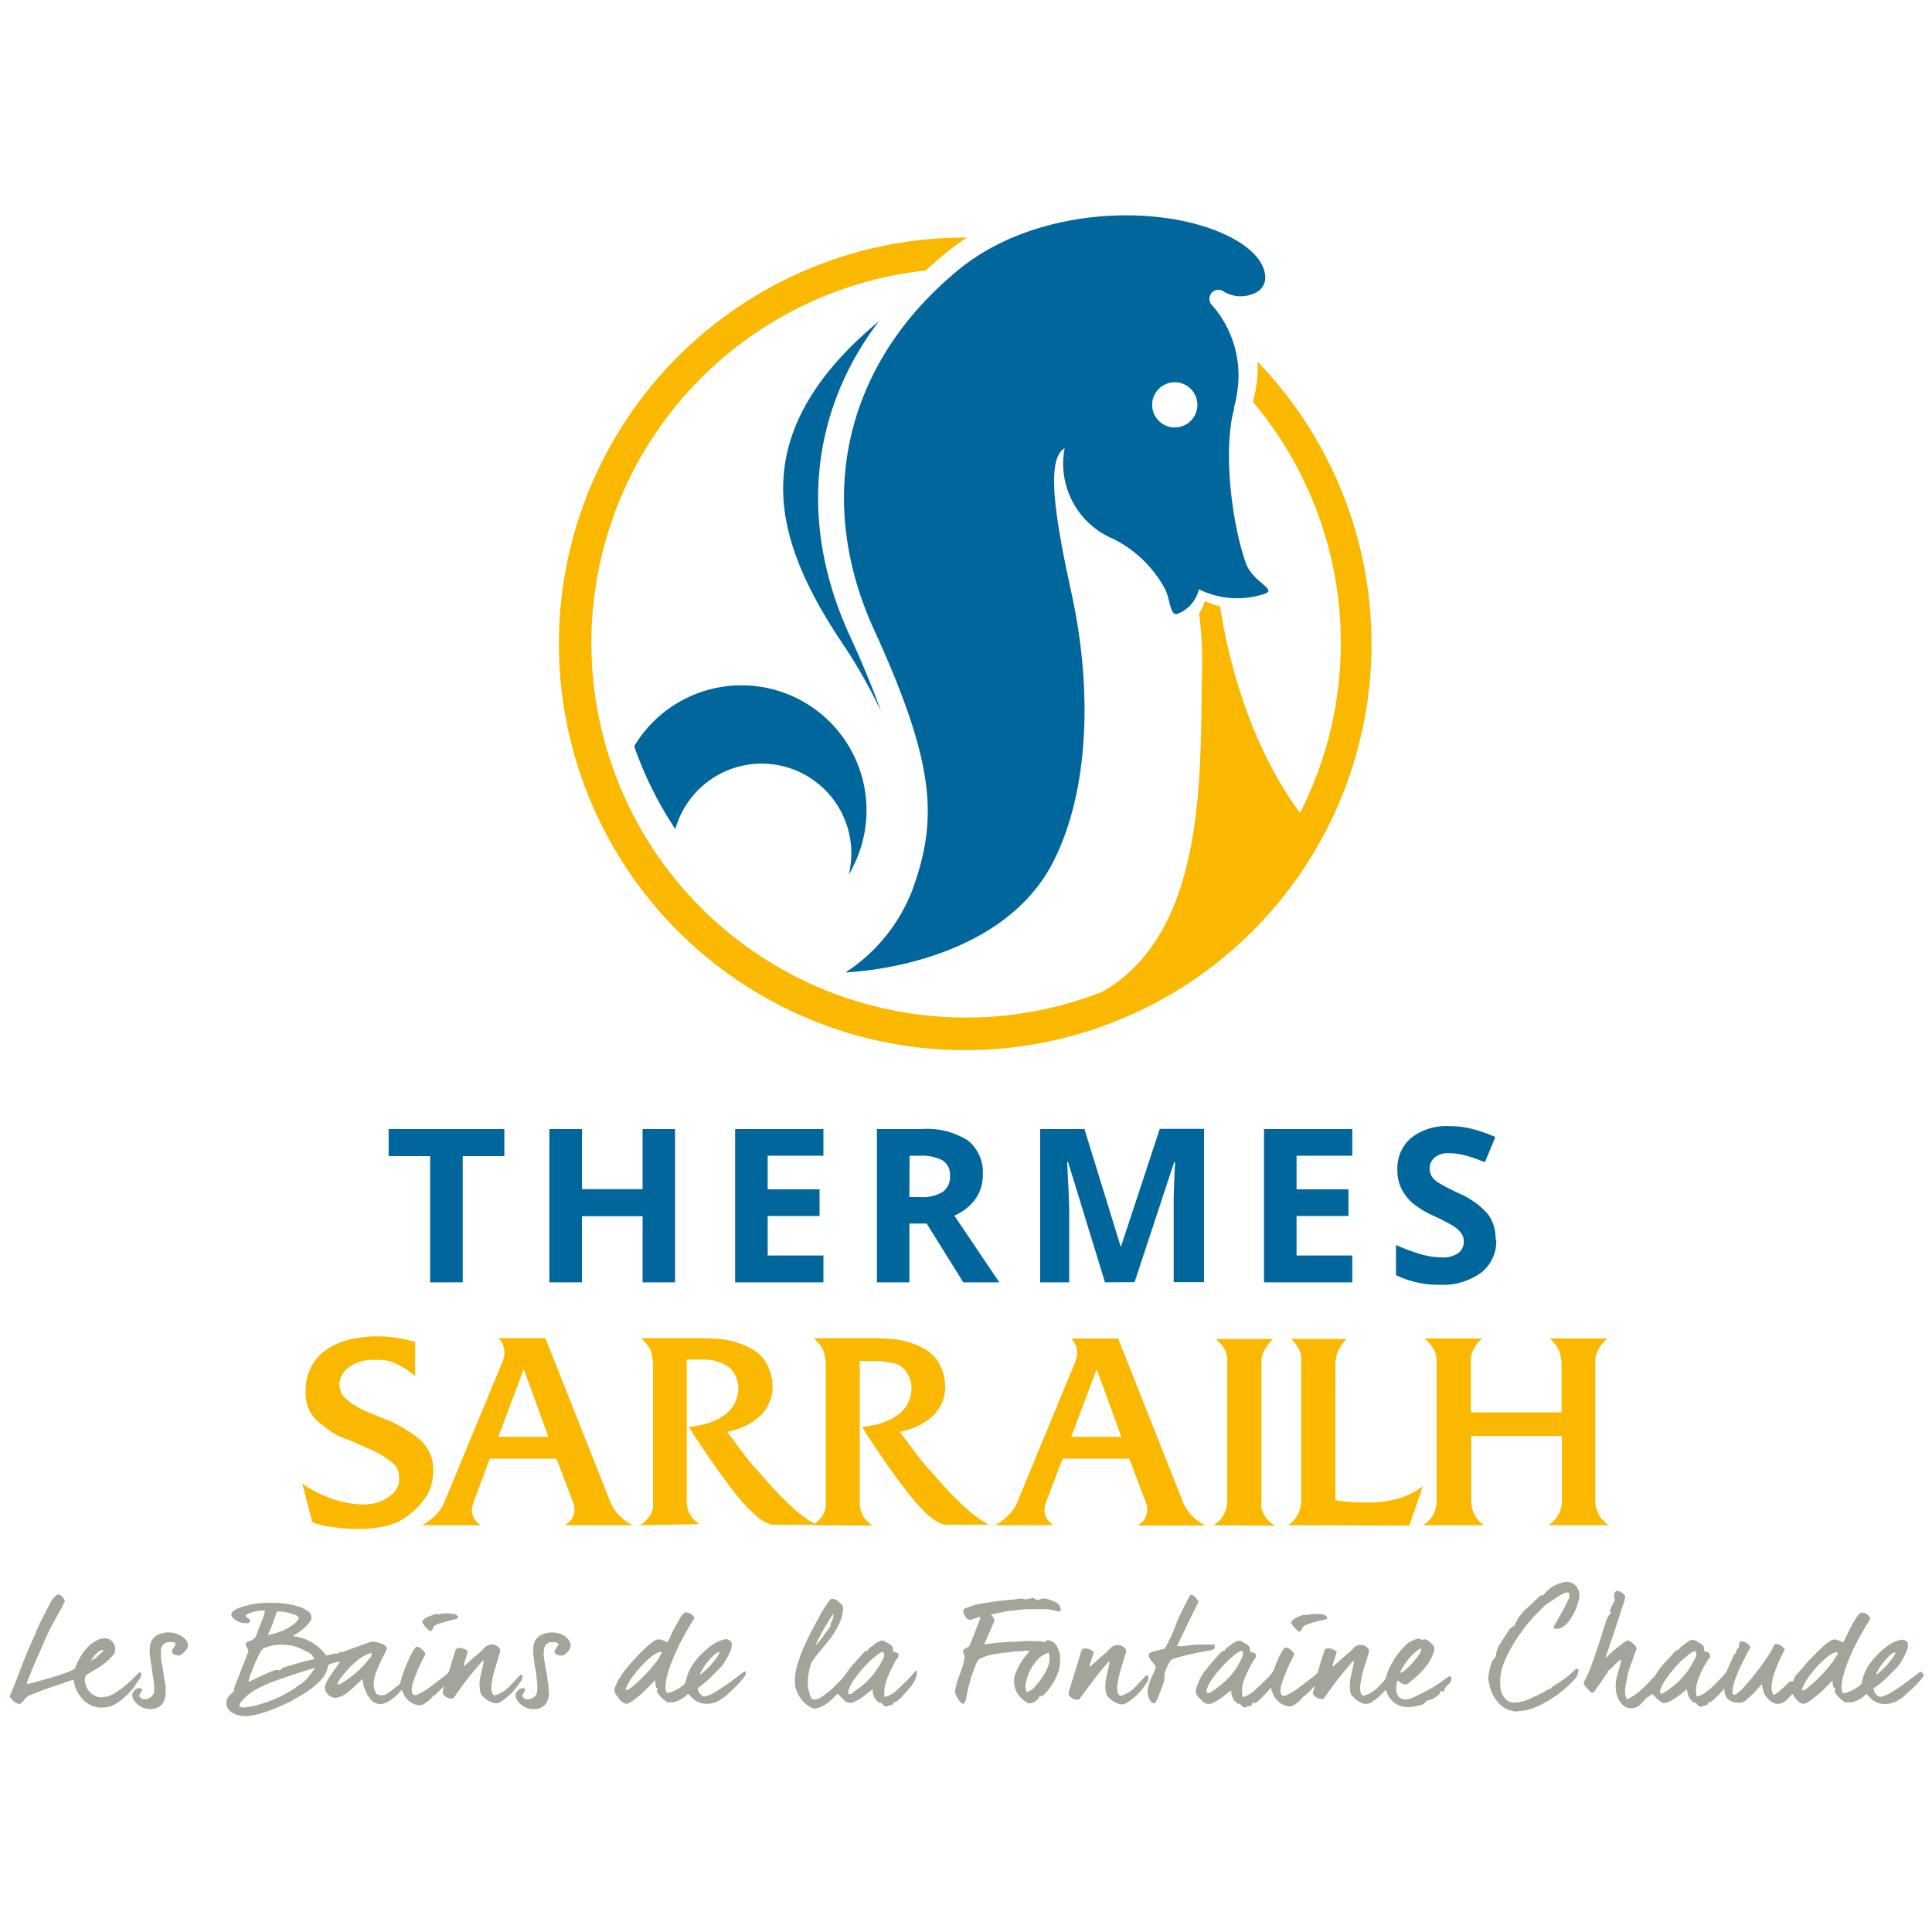 <?xml version="1.0"?>
<svg xmlns="http://www.w3.org/2000/svg" id="Calque_1" data-name="Calque 1" viewBox="0 0 200 200" width="212" height="212"><defs><style>.cls-1{fill:#fab900;}.cls-2{fill:#00669c;}.cls-3{fill:#a5a49b;fill-rule:evenodd;}</style></defs><title>thermes-sarrailh</title><path class="cls-1" d="M130.18,37.45a12.33,12.33,0,0,1-.08,2.08,13.2,13.2,0,0,1-.4,2.06l0,0a38.79,38.79,0,0,1,4.88,42.56c-2.13-2.84-6.47-9.82-8.29-21.4a7.26,7.26,0,0,1-1.57-.53,4.46,4.46,0,0,1-.59,1.29,39.5,39.5,0,0,1,.3,6.29c-.23,9.8.64,26.68-10.38,32.9A38.78,38.78,0,1,1,95.83,28c.49-.45,1-.89,1.5-1.33l.12-.1.68-.56a22,22,0,0,1,2-1.42H100a42.06,42.06,0,1,0,30.18,12.85Z"/><path class="cls-2" d="M91,33.24c-7.11,9.3-8.32,21-3.08,32.46,1.41,3.07,2.48,5.68,3.28,7.94a53.62,53.62,0,0,0-4.08-7.17C82,58.8,80.25,52.85,81.42,47.16c1-4.8,4.13-9.39,9.58-13.92"/><path class="cls-2" d="M78.84,79.05a9.29,9.29,0,0,1,9.29,9.29,9.78,9.78,0,0,1-.26,2.18A12.94,12.94,0,1,0,65.65,77.25a38.15,38.15,0,0,0,4.26,8.58,9.29,9.29,0,0,1,8.93-6.78"/><path class="cls-2" d="M127.74,42.22a12.41,12.41,0,0,0,.37-1.89,11,11,0,0,0-2.62-8.72.93.93,0,0,1,1.17-1.44,3.4,3.4,0,0,0,3.38.1,1.72,1.72,0,0,0,.94-1.62c-.08-1.64-1.66-3.26-4.35-4.46-7.09-3.17-19.57-2.65-27.36,3.7l-.61.51-.1.09c-11.22,9.62-14.23,23.4-8,36.87C97,79.48,97,85,94.46,92.1a17.83,17.83,0,0,1-6.92,8.56s15.9-.44,21.5-11.47c3.64-7.15,4.11-17.59,1.88-27.79-1.6-7.34-2.74-13.88-.71-15a8.44,8.44,0,0,0,5.05,9.39,12.38,12.38,0,0,1,5.28,5.07c.63,1.06.52,3,1.4,2.67A3.62,3.62,0,0,0,124.11,61a8.93,8.93,0,0,0,6.81.47c1.38-.47-1.31-1.18-2-3.31-1.44-4.2-2.33-11.66-1.15-15.91m-6.15,2a2.34,2.34,0,1,1,2.33-2.33,2.34,2.34,0,0,1-2.33,2.33"/><path class="cls-3" d="M198.88,173.05a1.28,1.28,0,0,0-.47.29c-.81.6-1.61,1.24-2.48,1.76a4.21,4.21,0,0,1-1.09.52.46.46,0,0,1-.44-.06,1,1,0,0,1-.44-.79,9.07,9.07,0,0,0,1.27-1l1.07-1.07c.06-.07.13-.13.18-.2a7.3,7.3,0,0,0,.83-1.43,1.69,1.69,0,0,0,.18-1,.74.74,0,0,0-.66-.33,3.85,3.85,0,0,0-1.27.53,8.36,8.36,0,0,0-1.69,1.56,5.08,5.08,0,0,0-1.14,2.34.43.43,0,0,1-.18.29,4.24,4.24,0,0,1-1.7.84.46.46,0,0,1-.19-.36,4,4,0,0,1,.08-1.14,12.64,12.64,0,0,1,.36-1.24,21.64,21.64,0,0,1,1.55-3.35l.34-.59.64-1.08a1,1,0,0,0-1-.6,3.44,3.44,0,0,0-.41.44,11.12,11.12,0,0,0-.83,1.47l-.48,1a.91.91,0,0,1-.11.16l-.56-.23a.78.78,0,0,0-.78.1,4.73,4.73,0,0,0-.93.74l-1.15,1.15-.15.16c-.39.44-.77.89-1.17,1.33a1.57,1.57,0,0,0-.43.8h-.35c-.27.26-.53.53-.81.77a3.69,3.69,0,0,1-.87.64,1.32,1.32,0,0,1-.21-.77,4.92,4.92,0,0,1,.33-1.61,14.73,14.73,0,0,1,.91-2.08c.05-.09.09-.19.15-.3-.3-.24-.55-.57-1-.52a.7.7,0,0,0-.23.31,3.86,3.86,0,0,1-.3.57c-.25.4-.5.79-.77,1.16-.41.56-.85,1.12-1.28,1.66-.18.23-.4.41-.57.65a4.44,4.44,0,0,1-.77.73.4.4,0,0,1-.5.11,2.36,2.36,0,0,1,0-.46,5.79,5.79,0,0,1,.39-1.41c.11-.25.2-.51.32-.76.21-.46.44-.91.67-1.35s.32-.59.47-.87a1.11,1.11,0,0,0-.64-.56c-.13,0-.28-.15-.44,0s-.09.43-.14.65l-.2.1c0,.15-.07.28-.11.42a.58.58,0,0,0-.21.23l-.72,1.62a.44.44,0,0,1-.08.15c-.14.17-.28.34-.43.49-.32.33-.65.67-1,1a5.19,5.19,0,0,1-.68.56,2.18,2.18,0,0,1-.88.42s-.08-.08-.08-.12a4.93,4.93,0,0,1,0-.94,6.22,6.22,0,0,1,.42-1.26,9.06,9.06,0,0,1,1-1.76.42.42,0,0,0,0-.1,1.37,1.37,0,0,0-.05-.25c-.13-.22-.37-.17-.56-.27,0-.08,0-.16,0-.24a.58.58,0,0,0-.24-.45l-.53-.32a.75.75,0,0,0-.91.05c-.21.13-.38.31-.59.44a.9.9,0,0,0-.36.42c-.07,0-.12,0-.16,0a.76.76,0,0,0-.23.17l-.93,1a7.38,7.38,0,0,0-1.07,1.41.28.28,0,0,1-.07.09l-.94,1c-.18.18-.39.34-.57.52a5.22,5.22,0,0,1-1.4.92c-.05-.14-.09-.26-.14-.38a2.13,2.13,0,0,1,0-.94,8.65,8.65,0,0,1,.16-.86,8.41,8.41,0,0,1,.38-1.39c.2-.48.35-1,.54-1.46a.39.39,0,0,0,0-.42,1.83,1.83,0,0,0-.88-.68,13.91,13.91,0,0,0-2.25,1.85c0-.06,0-.09,0-.11q1-2.9,1.93-5.78a1.65,1.65,0,0,0,.07-.32.42.42,0,0,0,0-.25,1.26,1.26,0,0,0-.88-.51c-.37.31-.21.68-.18,1-.14.28-.28.52-.39.77s-.15.35,0,.53a2.12,2.12,0,0,0-.54.92c-.19.59-.36,1.2-.56,1.79-.32,1-.64,1.94-1,2.89a10.54,10.54,0,0,1-.74,1.6c.1.46.51.69.76,1.05h.27c.52-.71,1-1.45,1.52-2.16l-.09-.09c.1-.05.18-.07.24-.11a1.7,1.7,0,0,0,.19-.19c.2-.19.4-.39.59-.59a1.21,1.21,0,0,1,.4-.26c0,.11,0,.18,0,.25-.12.43-.27.85-.37,1.28a4.05,4.05,0,0,0-.14,1.8,2.59,2.59,0,0,0,.6,1.26,1.28,1.28,0,0,0,.91.42,1.34,1.34,0,0,0,1-.38c.21-.2.39-.42.59-.63l.13-.12.54-.33a6.79,6.79,0,0,0,.6.6c.25.22.53.43.9.27l.19-.07a5.59,5.59,0,0,0,1.24-.8l.63-.51c0,.13,0,.21.06.3a1.59,1.59,0,0,0,.71,1.13l.15,0c.17.13.22.34.4.38l.31,0a1.36,1.36,0,0,1,.12-.12l.2,0a.35.35,0,0,0,.28-.35l.22,0a8.24,8.24,0,0,0,1.41-1.42,1.73,1.73,0,0,0,.21.85.86.86,0,0,0,.4.42,1.8,1.8,0,0,0,1.09.21,1,1,0,0,0,.55-.24c.28-.26.56-.51.83-.78s.43-.46.64-.69.12-.16.2-.26c0,.21,0,.39.1.56a1.72,1.72,0,0,0,.22.66,2.34,2.34,0,0,0,.67.66,1.05,1.05,0,0,0,.82.2,1.46,1.46,0,0,0,.74-.4l.58-.61a.6.6,0,0,1,.08.08c.11.16.21.33.34.49a1.37,1.37,0,0,0,.59.42.48.48,0,0,0,.29,0,2.38,2.38,0,0,0,.5-.26c.33-.25.65-.5,1-.78s.8-.79,1.2-1.19l.17-.16c0,.56.05.69.32.94l-.14.14a2.68,2.68,0,0,0,1.25,1.24l.18-.14.15.13a3.18,3.18,0,0,0,1.74-.92c.14.14.27.3.42.44a2.18,2.18,0,0,0,1.86.59,3.16,3.16,0,0,0,1.64-.82c.48-.43,1-.89,1.42-1.35a5.49,5.49,0,0,0,.44-.52.92.92,0,0,0,.18-.3C199,173.26,199,173.13,198.88,173.05Zm-4.71.35h0a5.29,5.29,0,0,1,.39-.75,7.64,7.64,0,0,1,1.1-1.31,1.14,1.14,0,0,1,.55-.3c0,.05,0,.1,0,.13a6.41,6.41,0,0,1-.72,1,3.71,3.71,0,0,1-.54.58,4.23,4.23,0,0,1-.76.64h0l0,0Zm-19.44-.46a7.73,7.73,0,0,1-1.07,1.22,10.05,10.05,0,0,1-1.52,1.14h-.26a.62.62,0,0,1,0-.38,4.6,4.6,0,0,1,.71-1.28,12.41,12.41,0,0,1,1-1.24,10.5,10.5,0,0,1,1.41-1.26,3.33,3.33,0,0,1,.46-.24.54.54,0,0,1,.09.61A8.4,8.4,0,0,1,174.73,172.94Zm15.47-1.67c-.16.25-.3.51-.47.75a15.72,15.72,0,0,1-2.11,2.28,9.85,9.85,0,0,1-.76.64c-.11-.05-.22.12-.35,0a5.93,5.93,0,0,1,.94-1.64,10.68,10.68,0,0,1,1.41-1.52,5.64,5.64,0,0,1,.78-.58,2.53,2.53,0,0,1,.48-.19C190.26,171.11,190.25,171.19,190.2,171.27Z"/><path class="cls-3" d="M161.56,167.11l-.64,1.13a1.32,1.32,0,0,0-.1.3l.24.08.23,0a1.23,1.23,0,0,0,.34-.11,2.69,2.69,0,0,0,1-1,5.49,5.49,0,0,0,.73-1.64,2,2,0,0,0,.11-1.06,1.57,1.57,0,0,0-.5-.81,1.28,1.28,0,0,0-1.16-.19,3.43,3.43,0,0,0-2.05,1.34h-.27l-1.59,1.48a5.47,5.47,0,0,0-.45.51,2.59,2.59,0,0,0-.32.42c-.14.25-.26.51-.38.76a1,1,0,0,0-.55.44c-.3.44-.58.89-.87,1.33a2.9,2.9,0,0,0-.46,1.17.67.67,0,0,1-.25.49.62.62,0,0,0-.17.27,6.55,6.55,0,0,0-.34,1.3,1.73,1.73,0,0,0-.05.38c0,.21.07.42.11.64a4.16,4.16,0,0,0,1,2,2.64,2.64,0,0,0,1.37.77,2.07,2.07,0,0,0,.61.05,2.93,2.93,0,0,1,.29-.05,4.18,4.18,0,0,0,1.31-.31,8.58,8.58,0,0,0,1.66-.83,10.79,10.79,0,0,0,1.69-1.24c.31-.27.6-.58.89-.88a1.6,1.6,0,0,0,.35-.57,1.35,1.35,0,0,0,.06-.35.16.16,0,0,0-.13-.18.54.54,0,0,0-.36.23,9.68,9.68,0,0,1-1.81,1.37,2,2,0,0,0-.62.49h0l0,0,0,0h0a1.8,1.8,0,0,0-.22.06,17.89,17.89,0,0,1-2,1,3.81,3.81,0,0,1-1.6.35,1.27,1.27,0,0,1-.85-.41,2,2,0,0,1-.49-1.21,5.2,5.2,0,0,1,.22-2.07,10.67,10.67,0,0,1,.91-2,17.15,17.15,0,0,1,2-2.82c.42-.49.88-.94,1.33-1.4a.71.71,0,0,1,.15-.15c.49-.33,1-.68,1.49-1a3.77,3.77,0,0,1,.61-.29.46.46,0,0,1,.41,0,1.14,1.14,0,0,1-.17.85C162.08,166.2,161.82,166.65,161.56,167.11Z"/><path class="cls-3" d="M149.21,174.09a11.64,11.64,0,0,1-1.42.89c-.53.26-1,.54-1.59.78a1.58,1.58,0,0,1-.75.16.84.84,0,0,1-.84-.61,2,2,0,0,1-.05-.85,3.11,3.11,0,0,1,.11-.49c.3.18.52.47,1,.39l.7-.58a9.3,9.3,0,0,0,1.21-1.22,4.7,4.7,0,0,0,.85-1.57.71.71,0,0,0-.19-.81L148,170a.84.84,0,0,0-.59-.31l-.18.09-.31-.17-.39.09a2.73,2.73,0,0,0-1.17.77,7,7,0,0,0-1.22,1.63,6.35,6.35,0,0,0-.66,1.51,1.15,1.15,0,0,1-.31.52c-.2.21-.41.41-.6.62a3.72,3.72,0,0,1-1.4.8.46.46,0,0,1-.33-.41,2.42,2.42,0,0,1,0-.85,9.7,9.7,0,0,1,.3-1.4l.57-1.86a1.22,1.22,0,0,0,0-.26,1,1,0,0,0-1.66-.09,4.89,4.89,0,0,1-.4.39l-.57.48-1.12,1h0l0,0,0,0h0a1.29,1.29,0,0,1,0-.19c.14-.45.29-.9.42-1.34a1.2,1.2,0,0,0-1.08-.36.5.5,0,0,0-.24.33c-.08.28-.17.55-.26.82s-.25.84-.38,1.26a.41.41,0,0,1-.12.2c-.18.16-.37.32-.57.47l-1.32,1a6.09,6.09,0,0,1-1.17.71.66.66,0,0,1-.48.08.53.53,0,0,1-.19-.44,2.13,2.13,0,0,1,.11-.79,17.89,17.89,0,0,1,.86-2.13c.14-.3.3-.6.45-.9a1.09,1.09,0,0,0-.43-.52c-.41-.31-.54-.27-.82.16a9,9,0,0,0-.77,1.66,2.34,2.34,0,0,1-.25.56,4.28,4.28,0,0,1-.57.64c-.45.44-.9.89-1.37,1.31a3,3,0,0,1-.89.53l-.22.07s-.07-.08-.07-.11a5.51,5.51,0,0,1,0-.91,4.41,4.41,0,0,1,.45-1.37,7.85,7.85,0,0,1,.92-1.68.35.35,0,0,0,.05-.13c0-.09,0-.18-.06-.29l-.25-.12c-.09,0-.2-.06-.31-.1a1.85,1.85,0,0,0,0-.24.58.58,0,0,0-.25-.45l-.63-.38a.56.56,0,0,0-.49,0,1.33,1.33,0,0,0-.34.16c-.19.13-.35.29-.54.41a.9.9,0,0,0-.39.43c-.06,0-.12,0-.15,0a1,1,0,0,0-.26.19c-.52.55-1,1.12-1.47,1.7a5.18,5.18,0,0,0-1.06,2.09.79.79,0,0,0,.18.74,4.43,4.43,0,0,0,.49.48.84.84,0,0,0,1,.21,5.54,5.54,0,0,0,1-.58l.92-.74a.3.3,0,0,1,.06.11,1,1,0,0,1,0,.17,1.59,1.59,0,0,0,.71,1.13l.14-.05.38.39.33,0,.13-.11.2,0a.34.34,0,0,0,.28-.34H130a10,10,0,0,0,1.58-1.61,2.38,2.38,0,0,0,.38,1,2,2,0,0,0,1.3.94.87.87,0,0,0,.61-.07,3.18,3.18,0,0,0,1.1-1l.12,0,1-1c0,.28-.22.53-.16.82a1.07,1.07,0,0,0,1.1.5,35.68,35.68,0,0,1,3.11-4,1.59,1.59,0,0,1,0,.31c-.08.4-.17.8-.26,1.2a4.69,4.69,0,0,0-.15,1.29c0,.14.05.29.06.44a.76.76,0,0,0,.19.45,2.44,2.44,0,0,0,.94.71,1.08,1.08,0,0,0,1.06-.05,8.69,8.69,0,0,0,.75-.57c.26-.22.48-.47.73-.72,0,.08.06.14.08.21a2.29,2.29,0,0,0,2.45,1.56,4.38,4.38,0,0,0,1.06-.19.89.89,0,0,0,.62-.45,2.39,2.39,0,0,0,1.4-.77q0-.09,0-.15c.14-.21.24,0,.38,0a1.38,1.38,0,0,1,.49-.78.81.81,0,0,0,.33-.67l-.22-.2Zm-4.25-.91h0a.93.93,0,0,1,.18-.46,6.66,6.66,0,0,1,1.33-1.66,3.07,3.07,0,0,1,.45-.33.94.94,0,0,1,.23-.06,1.5,1.5,0,0,1-.32.71c-.15.23-.34.43-.51.65a7,7,0,0,1-.77.77,1.37,1.37,0,0,1-.59.38h0a.05.05,0,0,1,0,0S145,173.19,145,173.18Zm-17.28-.07a7.83,7.83,0,0,1-.94,1,12.07,12.07,0,0,1-1.53,1.16h-.28a.8.8,0,0,1,0-.41,4.83,4.83,0,0,1,.68-1.24,12.73,12.73,0,0,1,1.07-1.26,10.58,10.58,0,0,1,1.31-1.19,4.54,4.54,0,0,1,.53-.3.48.48,0,0,1,.11.58A7.79,7.79,0,0,1,127.68,173.11Z"/><path class="cls-3" d="M102.6,167.14c.5-.11,1-.23,1.49-.32s.72-.08,1.08-.13a10.24,10.24,0,0,1,1.35-.11h1.73a1,1,0,0,1,.24,0l1.18.25.13-.08a.91.91,0,0,0-.55-.91l-.66-.26a1.25,1.25,0,0,0-1,0,.84.84,0,0,1-.24.06l-.38-.22-.89.15-.28-.09c-.31,0-.59.08-.87.1l-1.35.13-.56.07-1.13.17a9.35,9.35,0,0,0-.92.18c-.35.1-.69.23-1,.35a1.23,1.23,0,0,0-.25.14.9.9,0,0,1,0,.16,1.05,1.05,0,0,0,.29.66.5.5,0,0,0,.65.19l.61-.22a1.56,1.56,0,0,1,.26,0c-.4,1-.79,2.05-1.18,3l-.6.35a1.82,1.82,0,0,1-.07.25,1.09,1.09,0,0,1,.16.65,5.47,5.47,0,0,1-.26,1.06c-.1.29-.22.59-.33.88a6.6,6.6,0,0,0-.4,1.54,2.49,2.49,0,0,0,.52,1,.66.66,0,0,0,.37.25,1,1,0,0,0,.28-.63c.13-.68.29-1.36.48-2a16.33,16.33,0,0,1,.61-1.65.92.92,0,0,1,.45-.46,6,6,0,0,1,1.72-.47c.37-.06.74-.08,1.11-.13a8,8,0,0,1,1.29-.12h.15a1.15,1.15,0,0,1,.73,0l-.23.31a6.06,6.06,0,0,0-1.12,1.79,2.38,2.38,0,0,0-.18,1.53,2.2,2.2,0,0,0,.31.78,3,3,0,0,0,.77.77c.16.11.34.27.54.21a1.19,1.19,0,0,0,1-.81l.17.12.09-.06a6,6,0,0,0,1.58-2.33,3.3,3.3,0,0,0,.25-1.32c0-.15,0-.29,0-.44a2.53,2.53,0,0,0-.38-1.13,1.14,1.14,0,0,0-.59-.49l-.33-.08-.3.21a3.8,3.8,0,0,0-.54-.09,15.67,15.67,0,0,0-1.81,0c-.45.06-.92.05-1.38.07l-.95.07-.64.06-.85.11-.08,0,1.06-2.43a1,1,0,0,0-.35-.6S102.58,167.14,102.6,167.14Zm4.64,4.87a2.65,2.65,0,0,1,.92-.78,3.09,3.09,0,0,1,.4-.14,2,2,0,0,1,0,1.23,5.5,5.5,0,0,1-.63,1.26,7.65,7.65,0,0,1-.78,1,1.72,1.72,0,0,1-.65.51l-.24.07a1.71,1.71,0,0,1-.06-1A5,5,0,0,1,107.24,172Z"/><path class="cls-3" d="M94.76,173c-.28.3-.54.63-.83.92s-.81.79-1.23,1.17a2.76,2.76,0,0,1-.86.51l-.21.06a.3.3,0,0,1-.08-.07.43.43,0,0,1,0-.11,3.88,3.88,0,0,1,.16-1.35,12.37,12.37,0,0,1,.8-1.83,2.67,2.67,0,0,1,.44-.7.75.75,0,0,0,.06-.13c0-.09,0-.18,0-.24-.14-.22-.39-.16-.57-.28a1.79,1.79,0,0,0,0-.23.57.57,0,0,0-.24-.45c-.21-.13-.42-.26-.64-.38a.51.51,0,0,0-.48,0,1.59,1.59,0,0,0-.37.18c-.18.13-.35.29-.54.41a.89.89,0,0,0-.36.41h-.16a1,1,0,0,0-.23.18c-.37.4-.74.8-1.09,1.21a7.67,7.67,0,0,0-.67.86,5.36,5.36,0,0,1-.77.94l-.66.65a7.11,7.11,0,0,1-1.18.93,1.13,1.13,0,0,1-.95.24,1.27,1.27,0,0,1-.21-.32,4,4,0,0,1-.26-1.75,8.34,8.34,0,0,1,.26-1.41,1.57,1.57,0,0,1,.2-.46c.17-.26.37-.51.57-.76.36-.45.74-.89,1.1-1.35a8.43,8.43,0,0,0,1.22-2,3.49,3.49,0,0,0,.29-1.38A.5.5,0,0,0,87,166a1.73,1.73,0,0,0-.24-.23.93.93,0,0,0-.73-.25,2.49,2.49,0,0,0-.23.23c-.35.55-.74,1.07-1,1.64-.46.85-.93,1.69-1.34,2.57a17.69,17.69,0,0,0-.94,2.45,5.61,5.61,0,0,0-.22,1.95c0,.05,0,.1,0,.14a3.57,3.57,0,0,0,.44,1.09,3,3,0,0,0,1.36,1.23.72.72,0,0,0,.52,0,3.28,3.28,0,0,0,.52-.2,4.18,4.18,0,0,0,1-.73c.2-.19.39-.39.58-.56.21.22.42.45.64.66a.87.87,0,0,0,1,.22,4.67,4.67,0,0,0,1-.58l.93-.74a.6.6,0,0,1,.06.11.86.86,0,0,0,0,.17,1.56,1.56,0,0,0,.71,1.13l.13-.05.39.39.33,0,.13-.11.19,0a.33.33,0,0,0,.28-.34l.26,0c.19-.18.4-.34.57-.53s.62-.67.9-1a3.31,3.31,0,0,0,.54-.88c.1-.29.25-.58,0-.92C94.86,172.9,94.8,172.91,94.76,173Zm-10.32-2.64h0a4.89,4.89,0,0,1,.5-1.09c.26-.5.56-1,.84-1.46l.46-.77a1.29,1.29,0,0,1-.11.76.69.69,0,0,0-.15.54c-.28.38-.55.76-.83,1.13s-.47.59-.71.89h0l0,0Zm6.2,2.65a6.89,6.89,0,0,1-1.07,1.22c-.47.4-1,.76-1.46,1.14l0,0h-.27a.81.81,0,0,1,0-.41,4.49,4.49,0,0,1,.68-1.23,11.28,11.28,0,0,1,1-1.24,10,10,0,0,1,1.37-1.24,4.67,4.67,0,0,1,.49-.27.51.51,0,0,1,.09.62A7.49,7.49,0,0,1,90.64,173Z"/><path class="cls-3" d="M118.88,173.55l-.17-.15-.22.21-1.08,1.14a3.48,3.48,0,0,1-1.4.81.49.49,0,0,1-.32-.41,2.42,2.42,0,0,1,0-.85,9.73,9.73,0,0,1,.31-1.4c.18-.62.38-1.24.56-1.86a1.27,1.27,0,0,0,0-.26,1,1,0,0,0-1.66-.09c-.14.14-.27.27-.41.39s-.38.32-.57.48l-1.11,1h0l0,0,0,0h0a1.29,1.29,0,0,1,0-.19l.42-1.34a1.21,1.21,0,0,0-1.08-.36.55.55,0,0,0-.25.33c-.13.47-.27.92-.41,1.38-.26.83-.51,1.65-.76,2.47a1.16,1.16,0,0,0-.1.61,1.12,1.12,0,0,0,1.07.49c.5-.68,1-1.36,1.48-2a23,23,0,0,1,1.66-2c0,.13,0,.22,0,.31-.09.41-.2.82-.28,1.23a4.32,4.32,0,0,0-.13,1c0,.22,0,.45.06.67a.69.69,0,0,0,.17.43,2.34,2.34,0,0,0,1.13.78.91.91,0,0,0,.79-.05c.2-.13.4-.26.58-.4a6.28,6.28,0,0,0,1.44-1.56A1,1,0,0,0,118.88,173.55Z"/><path class="cls-3" d="M125.74,170.65c0-.06,0-.12,0-.18s0-.13,0-.23l-.78,0a5.11,5.11,0,0,0-.55,0c-.36,0-.71,0-1.06.06l-.91.11-.6,0c.74-1.55,1.48-3.07,2.23-4.61a1.61,1.61,0,0,0-.74-.74,1.53,1.53,0,0,0-.18.18c-.09.16-.18.31-.26.47-.22.43-.44.86-.65,1.29a12,12,0,0,0-.51,1.16,14.18,14.18,0,0,1-.92,2.07c-.08.14-.15.28-.23.44-.32.08-.64.15-1,.25a1.3,1.3,0,0,0-.63.26.61.61,0,0,0,.07.5,6.41,6.41,0,0,0,.39.52c.08.11.17.21.24.3a3.85,3.85,0,0,1-.38,1,5.82,5.82,0,0,0-.44,1.25,1.83,1.83,0,0,0,.25,1.31.44.44,0,0,0,.5.24,1.32,1.32,0,0,0,.12-.2,17,17,0,0,0,.73-1.83,2.31,2.31,0,0,0,.12-.78,1.34,1.34,0,0,1,.06-.44,5.41,5.41,0,0,1,.56-1.13.49.49,0,0,1,.26-.18c.31-.11.63-.21,1-.3.85-.23,1.72-.39,2.58-.55A1.39,1.39,0,0,0,125.74,170.65Z"/><path class="cls-3" d="M134.52,168.92a.46.46,0,0,0,.27-.31.56.56,0,0,1,.33-.36,6.84,6.84,0,0,1,1.08-.36c.31-.09.63-.16.94-.24.11,0,.23-.06.26-.2a.72.72,0,0,0-.65-.35l-.17,0a2.94,2.94,0,0,0-1.19.07,1.67,1.67,0,0,0-.37,0,1.34,1.34,0,0,0-.39.11,1.82,1.82,0,0,0-1,.65A2.37,2.37,0,0,0,134.52,168.92Z"/><path class="cls-3" d="M54.09,173.5l-.17-.15-.22.21-1.08,1.14a3.6,3.6,0,0,1-1.4.81c-.23-.07-.28-.24-.32-.42a2.37,2.37,0,0,1,0-.84,9.57,9.57,0,0,1,.31-1.41c.19-.61.38-1.23.56-1.85a1.38,1.38,0,0,0,0-.26,1,1,0,0,0-1.66-.09c-.13.13-.27.27-.41.39s-.38.31-.57.47l-1.11,1h0l0,0,0,0h0a1.42,1.42,0,0,1,0-.2l.42-1.34a1.19,1.19,0,0,0-1.08-.35.5.5,0,0,0-.24.33c-.08.27-.18.54-.26.81s-.25.85-.38,1.27a.47.47,0,0,1-.12.19c-.18.16-.38.32-.57.47l-1.33,1a6.17,6.17,0,0,1-1.16.7.67.67,0,0,1-.48.09.55.55,0,0,1-.19-.45,2.33,2.33,0,0,1,.1-.78,16.4,16.4,0,0,1,.87-2.13c.14-.31.3-.6.45-.91a1.43,1.43,0,0,0-.66-.65.3.3,0,0,0-.46.1,3.21,3.21,0,0,0-.31.5,16.13,16.13,0,0,0-1,2.41c-.08.24-.14.48-.23.77l-.33.26c-.32.24-.62.5-.95.7a1,1,0,0,1-1.15.05,3.65,3.65,0,0,1-.18-.41,1.91,1.91,0,0,1-.08-.86,5.42,5.42,0,0,1,.17-.8,21.29,21.29,0,0,1,1-2.19l.19-.41a.63.63,0,0,0-.34-.42,3.05,3.05,0,0,0-1.07-.3.79.79,0,0,0-.2,0c-.37.12-.74.24-1.11.38l-1.77.65a.45.45,0,0,1-.36,0l-.2.2a2.4,2.4,0,0,0-.38,0l-.86.2a4.85,4.85,0,0,0-3.45-2l.26-.18a7.07,7.07,0,0,0,1.25-1,2.54,2.54,0,0,0,.36-.5.75.75,0,0,0-.26-.87,3.23,3.23,0,0,0-1.18-.57,8.92,8.92,0,0,0-2.24-.33,12.55,12.55,0,0,0-2.21.11,8.44,8.44,0,0,0-1.72.48,1.6,1.6,0,0,0-.49.32.4.4,0,0,0,0,.61,1.61,1.61,0,0,0,.38.31,1.9,1.9,0,0,0,1.25.25c.22-.21.22-.31,0-.46s-.22-.14-.26-.28.23-.21.37-.26a3.7,3.7,0,0,1,1.58-.29,1.36,1.36,0,0,1-.13.61c-.23.64-.5,1.28-.74,1.92a.9.9,0,0,1-.67.61.68.68,0,0,0-.4.21c-.08.34.19.56.26.84l-.27.71c-.31.78-.61,1.55-.91,2.34a3.51,3.51,0,0,0-.35,1.13c-.17.17-.34.31-.47.46a1.07,1.07,0,0,0-.22,1.13,1.23,1.23,0,0,0,.58.65,3,3,0,0,0,.89.29,3.49,3.49,0,0,0,1.25-.06,10.25,10.25,0,0,0,2-.62c.56-.22,1.12-.45,1.66-.71.33-.15.63-.36.94-.54A9.65,9.65,0,0,0,33.14,174a2.93,2.93,0,0,0,.8-1.46c0-.08.07-.16.09-.22A4.63,4.63,0,0,1,35.2,172l-.07.13-.85,1.21a4.54,4.54,0,0,0-.64,1.21,1.42,1.42,0,0,1,0,.16,1.1,1.1,0,0,0,1.54.95,2.7,2.7,0,0,0,.88-.52c.46-.39.89-.79,1.32-1.19l.18-.16a1.57,1.57,0,0,0,0,.33,4,4,0,0,0,.76,1.74,1.31,1.31,0,0,0,1.61.42,4.51,4.51,0,0,0,1.49-1.18l.15-.17c.1.2.19.39.29.57a2,2,0,0,0,1.32,1,.87.87,0,0,0,.61-.06,3.15,3.15,0,0,0,1.09-.93l0,0,.12,0,1-1a2,2,0,0,0-.16.82,1.1,1.1,0,0,0,1.09.5,35.52,35.52,0,0,1,3.12-4,1.38,1.38,0,0,1,0,.29c-.08.41-.18.82-.27,1.23a4.92,4.92,0,0,0-.14,1,6.51,6.51,0,0,0,.07.76.74.74,0,0,0,.17.37,2.33,2.33,0,0,0,1.12.78.91.91,0,0,0,.79-.06,6.4,6.4,0,0,0,2-2A1,1,0,0,0,54.09,173.5Zm-25.44-6.66a3,3,0,0,1,1,.07,4.66,4.66,0,0,1,.79.22.94.94,0,0,1,.52.36,2,2,0,0,1-.48.59,5.47,5.47,0,0,1-2,1c-.23.07-.47.12-.7.17l-.05,0A18.67,18.67,0,0,0,28.65,166.84ZM26,173.2a19.26,19.26,0,0,1,.82-1.93c.37-.68.38-.62,1-.83a4.83,4.83,0,0,1,1.85-.15,3.87,3.87,0,0,1,1.33.32c.34.15.66.31,1,.49a1.24,1.24,0,0,1,.55.65c-1.12.2-2.17.58-3.25.88l-.35.3a.72.72,0,0,0-.61,0q-1.17.47-2.31,1.05l-.21.11-.08-.07A3,3,0,0,1,26,173.2Zm6.65-.55c-.25.33-.5.65-.77,1a4.65,4.65,0,0,1-.89.77,11.93,11.93,0,0,1-2,1.22,15.25,15.25,0,0,1-2.63.94,7.19,7.19,0,0,1-1,.17.91.91,0,0,1-.57-.12.69.69,0,0,1,.26-.55A5.35,5.35,0,0,1,26.31,175a13.06,13.06,0,0,1,2.42-1.08c.86-.31,1.73-.6,2.6-.88.44-.15.9-.26,1.35-.39l0,0h0Zm5.59-1a5,5,0,0,1-.61.76,10.5,10.5,0,0,1-2,1.67,5.61,5.61,0,0,1-.54.29s-.08,0-.15,0a1.42,1.42,0,0,1,.3-.6,10.07,10.07,0,0,1,1.37-1.55,4.85,4.85,0,0,1,1.49-1l.37-.11A.85.85,0,0,1,38.27,171.7Z"/><path class="cls-3" d="M77.2,173a1.48,1.48,0,0,0-.53.31,27.86,27.86,0,0,1-2.45,1.74,4.4,4.4,0,0,1-1.09.53.53.53,0,0,1-.5-.08,1.12,1.12,0,0,1-.4-.74c.34-.27.69-.51,1-.8.51-.47,1-1,1.48-1.47l0,0a8.18,8.18,0,0,0,.85-1.46,1.81,1.81,0,0,0,.18-1,.8.8,0,0,0-.6-.35,3.85,3.85,0,0,0-1.66.78c-.13.1-.24.21-.36.31a6.58,6.58,0,0,0-1.5,1.7A4.71,4.71,0,0,0,71,174a.71.71,0,0,1-.34.51,4.08,4.08,0,0,1-1.55.76.47.47,0,0,1-.2-.38,3.76,3.76,0,0,1,.08-1.11,11.42,11.42,0,0,1,.38-1.3,21.8,21.8,0,0,1,1.52-3.29c.19-.34.39-.67.58-1l.42-.7a1,1,0,0,0-1-.57,2.88,2.88,0,0,0-.4.44q-.42.71-.81,1.44c-.17.32-.31.66-.47,1a2.12,2.12,0,0,1-.12.2l-.53-.22a.82.82,0,0,0-.86.11,6,6,0,0,0-.92.74,23.62,23.62,0,0,0-2.09,2.27,6.81,6.81,0,0,0-1,1.71.76.76,0,0,0,.09.83l.31.44a1.41,1.41,0,0,0,.57.45.36.36,0,0,0,.36,0,3.29,3.29,0,0,0,.52-.29c.32-.24.64-.49.94-.76.45-.43.88-.88,1.36-1.37a1.9,1.9,0,0,0,0,.34c.06.21,0,.46.27.59,0,0,0,0,0,.08l-.15.08a2.68,2.68,0,0,0,1.27,1.28l.16-.13h0l.1.11a3.19,3.19,0,0,0,1.75-.93c.14.15.27.3.41.43a2.15,2.15,0,0,0,1.25.61,2.64,2.64,0,0,0,1.41-.26,5.59,5.59,0,0,0,1.31-1c.28-.25.54-.52.8-.79s.39-.42.57-.64a1.38,1.38,0,0,0,.2-.33.57.57,0,0,0,0-.26A.19.19,0,0,0,77.2,173Zm-4.76.36h0a6.65,6.65,0,0,1,.39-.75,7.58,7.58,0,0,1,1.1-1.3,1,1,0,0,1,.55-.3.27.27,0,0,1,0,.13,6.33,6.33,0,0,1-.72,1,3.71,3.71,0,0,1-.54.58,4.23,4.23,0,0,1-.76.64h0l0,0Zm-4-2.15c-.14.25-.28.5-.44.74a17.2,17.2,0,0,1-2.17,2.34c-.2.19-.43.36-.64.53a.63.63,0,0,1-.46.12,6,6,0,0,1,1-1.69,11.28,11.28,0,0,1,1.37-1.48,7,7,0,0,1,.8-.6,2.5,2.5,0,0,1,.47-.18C68.51,171,68.53,171.12,68.48,171.21Z"/><path class="cls-3" d="M14.38,173.91a.85.85,0,0,0,.22-.68.62.62,0,0,1,0-.1h-.2c-.18.18-.36.35-.53.53A10.23,10.23,0,0,1,12,175.19a2.61,2.61,0,0,1-1.69.5.92.92,0,0,1-.37-.09,1.84,1.84,0,0,1-1.11-1.37,1.12,1.12,0,0,1,.07-.82l1-.61a6.16,6.16,0,0,0,1.72-1.37,1.05,1.05,0,0,0,.12-1.34,1,1,0,0,0-.83-.49,1.76,1.76,0,0,0-.88.21,3.81,3.81,0,0,0-1.28,1.08,6.38,6.38,0,0,0-1,1.86,5.22,5.22,0,0,1-1,.44c-1.08.39-2.2.68-3.31,1-.21.06-.42.09-.64.14,0-.08,0-.14,0-.19.22-.54.43-1.08.65-1.61s.38-.89.58-1.33c.27-.62.53-1.25.81-1.86s.44-.91.68-1.35.59-1.07.88-1.6c.12-.22.22-.44.32-.65-.2-.48-.44-.68-.81-.68a3.36,3.36,0,0,0-.86,1.18c-.49.93-1,1.88-1.38,2.85-.24.57-.51,1.13-.75,1.7-.35.84-.69,1.69-1,2.53s-.6,1.52-.91,2.3a1.59,1.59,0,0,0,1,.8,1.23,1.23,0,0,0,.44-.37,1.42,1.42,0,0,1,.58-.53c.49-.19,1-.41,1.48-.59l3.11-1.06c0,.12,0,.25.07.37a2.29,2.29,0,0,0,.17.62,4.06,4.06,0,0,0,.73,1.07,2.6,2.6,0,0,0,1.85.84,2.92,2.92,0,0,0,.73-.07,1.87,1.87,0,0,0,.71-.27,4.71,4.71,0,0,0,.78-.54,8.09,8.09,0,0,0,1.17-1.17C14,174.45,14.17,174.17,14.38,173.91Zm-4.85-2.17a2.89,2.89,0,0,1,.75-.81.47.47,0,0,1,.41-.11.5.5,0,0,1-.25.33,2.8,2.8,0,0,0-.55.54c-.21-.05-.27.19-.48.26A1.19,1.19,0,0,1,9.53,171.74Z"/><path class="cls-3" d="M18.64,169.29a2.55,2.55,0,0,0-2.09-.14,1.48,1.48,0,0,0-1,1.12,3.34,3.34,0,0,0,0,1.26c0,.36.11.73.16,1.1s.07.68.14,1a6.71,6.71,0,0,1,.11,1.41.78.78,0,0,1-.35.64,1,1,0,0,1-.86.21c-.15-.1-.32-.18-.33-.43.07-.1.16-.23.24-.37s.08-.16-.05-.31c-.47-.11-.71.17-.91.53a1,1,0,0,0,.23.79,2,2,0,0,0,1.69.82,1.44,1.44,0,0,0,1.25-.64,1.9,1.9,0,0,0,.27-1,2.42,2.42,0,0,0,0-.47c0-.26,0-.51-.08-.76s-.11-.72-.17-1.08a7.62,7.62,0,0,0-.14-.81,4.87,4.87,0,0,1-.09-1.32.84.84,0,0,1,.84-.85l.18,0a.5.5,0,0,1,.53.21l-.43.68c.05.46.41.44.77.5a2.06,2.06,0,0,0,.35-.19,2.11,2.11,0,0,0,.48-.59.65.65,0,0,0,0-.62A1.58,1.58,0,0,0,18.64,169.29Z"/><path class="cls-3" d="M58.34,169.29a2.54,2.54,0,0,0-2.09-.14,1.47,1.47,0,0,0-1,1.11,3.29,3.29,0,0,0,0,1.29c0,.15,0,.31.06.47,0,.33.11.67.16,1s.06.72.13,1.08a4.79,4.79,0,0,1,0,1,.69.69,0,0,1-.29.55,1.11,1.11,0,0,1-.93.25c-.12-.1-.3-.17-.32-.42l.24-.37c.09-.14.09-.17,0-.32-.48-.11-.72.18-.91.53a1,1,0,0,0,.22.79,2,2,0,0,0,1.69.82,1.44,1.44,0,0,0,1.25-.64,1.89,1.89,0,0,0,.28-1,2.28,2.28,0,0,0-.05-.44c0-.26,0-.53-.07-.79s0-.31-.07-.46c0-.31-.11-.62-.16-.93s-.1-.57-.14-.87a2.88,2.88,0,0,1,0-1.17.78.78,0,0,1,.72-.63,2,2,0,0,0,.26,0,.47.47,0,0,1,.51.24l-.43.65c0,.46.41.45.78.51a1.43,1.43,0,0,0,.83-.8.61.61,0,0,0,0-.57A1.57,1.57,0,0,0,58.34,169.29Z"/><path class="cls-3" d="M44.57,168.87c.12-.1.23-.17.26-.32a.49.49,0,0,1,.3-.34c.13-.05.25-.12.39-.16l1.46-.4c.17-.05.36-.05.47-.24a.7.7,0,0,0-.61-.36.68.68,0,0,1-.2,0,2.88,2.88,0,0,0-1.27.08.4.4,0,0,0-.4,0c-.19.08-.39.13-.58.2a1.42,1.42,0,0,0-.7.53A2.25,2.25,0,0,0,44.57,168.87Z"/><polygon class="cls-2" points="47.9 132.75 44.53 132.75 44.53 119.68 40.23 119.68 40.23 116.88 52.21 116.88 52.21 119.68 47.9 119.68 47.9 132.75"/><polygon class="cls-2" points="69.88 132.75 66.52 132.75 66.52 125.9 60.24 125.9 60.24 132.75 56.87 132.75 56.87 116.88 60.24 116.88 60.24 123.1 66.52 123.1 66.52 116.88 69.88 116.88 69.88 132.75"/><polygon class="cls-2" points="85.24 132.75 76.1 132.75 76.1 116.88 85.24 116.88 85.24 119.64 79.47 119.64 79.47 123.12 84.84 123.12 84.84 125.88 79.47 125.88 79.47 129.97 85.24 129.97 85.24 132.75"/><path class="cls-2" d="M94.14,126.66v6.09H90.78V116.88H95.4a7.89,7.89,0,0,1,4.79,1.18,4.21,4.21,0,0,1,1.55,3.57,4.26,4.26,0,0,1-.77,2.5,5.25,5.25,0,0,1-2.18,1.71l4.66,6.91H99.72l-3.79-6.09Zm0-2.74h1.09a4.11,4.11,0,0,0,2.35-.53,1.88,1.88,0,0,0,.76-1.67,1.73,1.73,0,0,0-.77-1.6,4.71,4.71,0,0,0-2.41-.48h-1Z"/><path class="cls-2" d="M114.39,132.75l-3.82-12.45h-.1q.21,3.8.21,5.07v7.38h-3V116.88h4.58L116,129h.06l4-12.14h4.58v15.87H121.5v-7.51c0-.36,0-.77,0-1.23s.06-1.69.14-3.69h-.09l-4.1,12.43Z"/><polygon class="cls-2" points="139.99 132.75 130.85 132.75 130.85 116.88 139.99 116.88 139.99 119.64 134.22 119.64 134.22 123.12 139.59 123.12 139.59 125.88 134.22 125.88 134.22 129.97 139.99 129.97 139.99 132.75"/><path class="cls-2" d="M154.89,128.34a4.12,4.12,0,0,1-1.54,3.39A6.76,6.76,0,0,1,149,133a10.05,10.05,0,0,1-4.49-1v-3.12a20.1,20.1,0,0,0,2.72,1,8.26,8.26,0,0,0,2,.29,2.83,2.83,0,0,0,1.7-.43,1.43,1.43,0,0,0,.6-1.25,1.33,1.33,0,0,0-.27-.83,2.77,2.77,0,0,0-.76-.71,20.39,20.39,0,0,0-2.06-1.07,10,10,0,0,1-2.18-1.31,5,5,0,0,1-1.16-1.47,4.18,4.18,0,0,1-.44-2,4.09,4.09,0,0,1,1.43-3.31,5.9,5.9,0,0,1,4-1.21,9.14,9.14,0,0,1,2.36.3,16.14,16.14,0,0,1,2.35.82l-1.09,2.62a15.31,15.31,0,0,0-2.1-.73,6.63,6.63,0,0,0-1.63-.21,2.15,2.15,0,0,0-1.47.45,1.47,1.47,0,0,0-.51,1.16,1.45,1.45,0,0,0,.21.78,2.38,2.38,0,0,0,.66.64,23,23,0,0,0,2.13,1.11,8.56,8.56,0,0,1,3,2.13,4.16,4.16,0,0,1,.82,2.62"/><path class="cls-1" d="M31.29,153.57a11.44,11.44,0,0,0,1.93,1.11,11,11,0,0,0,2.28.79,9.1,9.1,0,0,0,2,.27,5.7,5.7,0,0,0,1.57-.2,4.4,4.4,0,0,0,1.46-.81,2,2,0,0,0,.78-1.73,1.87,1.87,0,0,0-.67-1.57,12.83,12.83,0,0,0-1.11-.78c-.3-.17-.72-.38-1.28-.65l-1.82-.81-1.13-.43a5.6,5.6,0,0,1-.84-.44c-.28-.17-.82-.58-1.62-1.22a4,4,0,0,1-1.19-3.28,5,5,0,0,1,2.62-4.4,7.3,7.3,0,0,1,2.59-.88,16.46,16.46,0,0,1,1.73-.2l.6,0a12.6,12.6,0,0,1,3,.38l.38.08.4.1v3.55l-.64-.52a7.58,7.58,0,0,0-1.48-.83,3.72,3.72,0,0,0-1.44-.32h-.7a4,4,0,0,0-2.58.76,2.24,2.24,0,0,0-1,1.79,2,2,0,0,0,.65,1.44,7.35,7.35,0,0,0,2.27,1.38l.56.24,2,.83.29.14a13.53,13.53,0,0,1,2.44,1.57,4.06,4.06,0,0,1,1.5,3.45,5,5,0,0,1-.58,2.31A8.06,8.06,0,0,1,42.09,157q-1.65,1.28-5.22,1.28a13.82,13.82,0,0,1-1.76-.12L33.82,158a7.39,7.39,0,0,1-.82-.2l-.29-.08-.38-.14Z"/><path class="cls-1" d="M43.69,157.89l.41-.24a6.55,6.55,0,0,0,.79-.61,5.28,5.28,0,0,0,.63-.69,3.43,3.43,0,0,0,.46-.8L52,141l.08-.21a2.3,2.3,0,0,0,.14-.81,2.33,2.33,0,0,0-.37-1.15l-.22-.3h4.83l6.74,17a5.18,5.18,0,0,0,.59,1,4.79,4.79,0,0,0,1.29,1.12l.4.24h-7l.32-.24a1.71,1.71,0,0,0,.67-1.34c0-.1,0-.26-.05-.52l-.08-.24L57.6,151H50.7L49,155.56l-.06.21a2.79,2.79,0,0,0-.09.62,1.73,1.73,0,0,0,.62,1.26l.29.24Zm7.89-9.15h5.19l-2.55-7Z"/><path class="cls-1" d="M66.26,157.89l.33-.24a3.61,3.61,0,0,0,.75-.86,1.79,1.79,0,0,0,.26-1V141l-.08-.54a2.82,2.82,0,0,0-.22-.79,4.41,4.41,0,0,0-.66-.87l-.24-.27h6.65l1.45.08a8.52,8.52,0,0,1,3.28,1,4,4,0,0,1,1.62,1.61,6.1,6.1,0,0,1,.48,1.4,6.18,6.18,0,0,1,.1,1.18,4.28,4.28,0,0,1-1.2,2.69,6.5,6.5,0,0,1-3.07,1.63l-.43.11,1.77,2.36a19.13,19.13,0,0,0,1.4,1.67l1.13,1.28a32.58,32.58,0,0,0,2.75,2.77,12,12,0,0,0,2.19,1.53H80.19a2.14,2.14,0,0,1-.9-.23,5.62,5.62,0,0,1-1.15-.82,17.81,17.81,0,0,1-2-2.16q-1.26-1.58-3-4.12l-.94-1.4-.41-.61-.48-.81h.16l.19,0,.54-.11a7.37,7.37,0,0,0,1.23-.3,7.75,7.75,0,0,0,1-.43c.39-.25.63-.4.71-.47a4.69,4.69,0,0,0,.49-.48,2.92,2.92,0,0,0,.58-1,3.32,3.32,0,0,0,.22-1.16,3,3,0,0,0-.38-1.47,2.28,2.28,0,0,0-1-1,5.49,5.49,0,0,0-1.13-.42,6.12,6.12,0,0,0-1.33-.11H71.09v14.7a2.67,2.67,0,0,0,1,2.1l.32.24Z"/><path class="cls-1" d="M84.13,157.89l.33-.24a3.61,3.61,0,0,0,.75-.86,1.79,1.79,0,0,0,.27-1V141l-.09-.54a2.52,2.52,0,0,0-.22-.79,4.67,4.67,0,0,0-.65-.87l-.25-.27h6.66l1.44.08a8.46,8.46,0,0,1,3.28,1,4,4,0,0,1,1.62,1.61,6.77,6.77,0,0,1,.49,1.4,7.17,7.17,0,0,1,.09,1.18,4.32,4.32,0,0,1-1.19,2.69,6.58,6.58,0,0,1-3.08,1.63l-.43.11,1.77,2.36a21.31,21.31,0,0,0,1.4,1.67l1.13,1.28a34.15,34.15,0,0,0,2.75,2.77,12.38,12.38,0,0,0,2.19,1.53H98.07a2.07,2.07,0,0,1-.9-.23,5.38,5.38,0,0,1-1.16-.82,18,18,0,0,1-1.94-2.16q-1.27-1.58-3-4.12l-.94-1.4-.4-.61-.49-.81h.17l.18,0,.54-.11a7.12,7.12,0,0,0,1.23-.3,7.75,7.75,0,0,0,1-.43c.4-.25.63-.4.72-.47a5,5,0,0,0,.48-.48,2.92,2.92,0,0,0,.58-1,3.32,3.32,0,0,0,.22-1.16,3,3,0,0,0-.38-1.47,2.28,2.28,0,0,0-1-1A5.49,5.49,0,0,0,91.8,141a6,6,0,0,0-1.32-.11H89v14.7a2.66,2.66,0,0,0,1,2.1l.32.24Z"/><path class="cls-1" d="M103,157.89l.41-.24a6.55,6.55,0,0,0,.79-.61,5.28,5.28,0,0,0,.63-.69,3.43,3.43,0,0,0,.46-.8l6-14.52.08-.21a2.3,2.3,0,0,0,.14-.81,2.33,2.33,0,0,0-.37-1.15l-.22-.3h4.83l6.74,17a5.18,5.18,0,0,0,.59,1,4.79,4.79,0,0,0,1.29,1.12l.4.24h-7l.32-.24a1.71,1.71,0,0,0,.67-1.34c0-.1,0-.26-.05-.52l-.08-.24L116.91,151H110l-1.73,4.54-.06.21a2.79,2.79,0,0,0-.09.62,1.73,1.73,0,0,0,.62,1.26l.29.24Zm7.89-9.15h5.19l-2.55-7Z"/><path class="cls-1" d="M125.63,157.89l.33-.24a2.89,2.89,0,0,0,1-1.56l.08-.54V141a3.13,3.13,0,0,0-.16-1.12,3.22,3.22,0,0,0-.76-1l-.26-.27h5.93l-.27.27a6.32,6.32,0,0,0-.67.95,2.84,2.84,0,0,0-.27.95v15.36a3,3,0,0,0,1.06,1.56l.34.24Z"/><path class="cls-1" d="M133.35,157.89l.33-.25a3,3,0,0,0,.94-1.59l.08-.55v-15a2.73,2.73,0,0,0-.19-.75,5.71,5.71,0,0,0-.59-.88l-.24-.27h5.71l-.23.27a6.17,6.17,0,0,0-.58.85,3.47,3.47,0,0,0-.26.79l-.08.53v14.26l.56.08a22.59,22.59,0,0,0,2.6.16,12,12,0,0,0,3.36-.42,7.44,7.44,0,0,0,2.53-1.27l-1.4,4.08Z"/><path class="cls-1" d="M147.32,157.89l.33-.24a2.82,2.82,0,0,0,.88-1.22,3.3,3.3,0,0,0,.19-.88V141a2.8,2.8,0,0,0-.19-1.11,3.69,3.69,0,0,0-.78-1.06l-.27-.27h5.94l-.28.27a3.64,3.64,0,0,0-.88,1.64l0,.53v5.21h9.39V141l-.08-.53a2.46,2.46,0,0,0-.24-.79,4.42,4.42,0,0,0-.62-.85l-.26-.27h5.93l-.27.27a4,4,0,0,0-.75,1.07,2.77,2.77,0,0,0-.22,1.1v14.55a2.42,2.42,0,0,0,.17.74,2.76,2.76,0,0,0,.36.77,2.94,2.94,0,0,0,.55.59l.32.24h-6.26l.33-.24a2.91,2.91,0,0,0,1-1.56l.08-.54v-6.9h-9.39v6.9l.08.54a2.85,2.85,0,0,0,.94,1.56l.32.24Z"/></svg>
